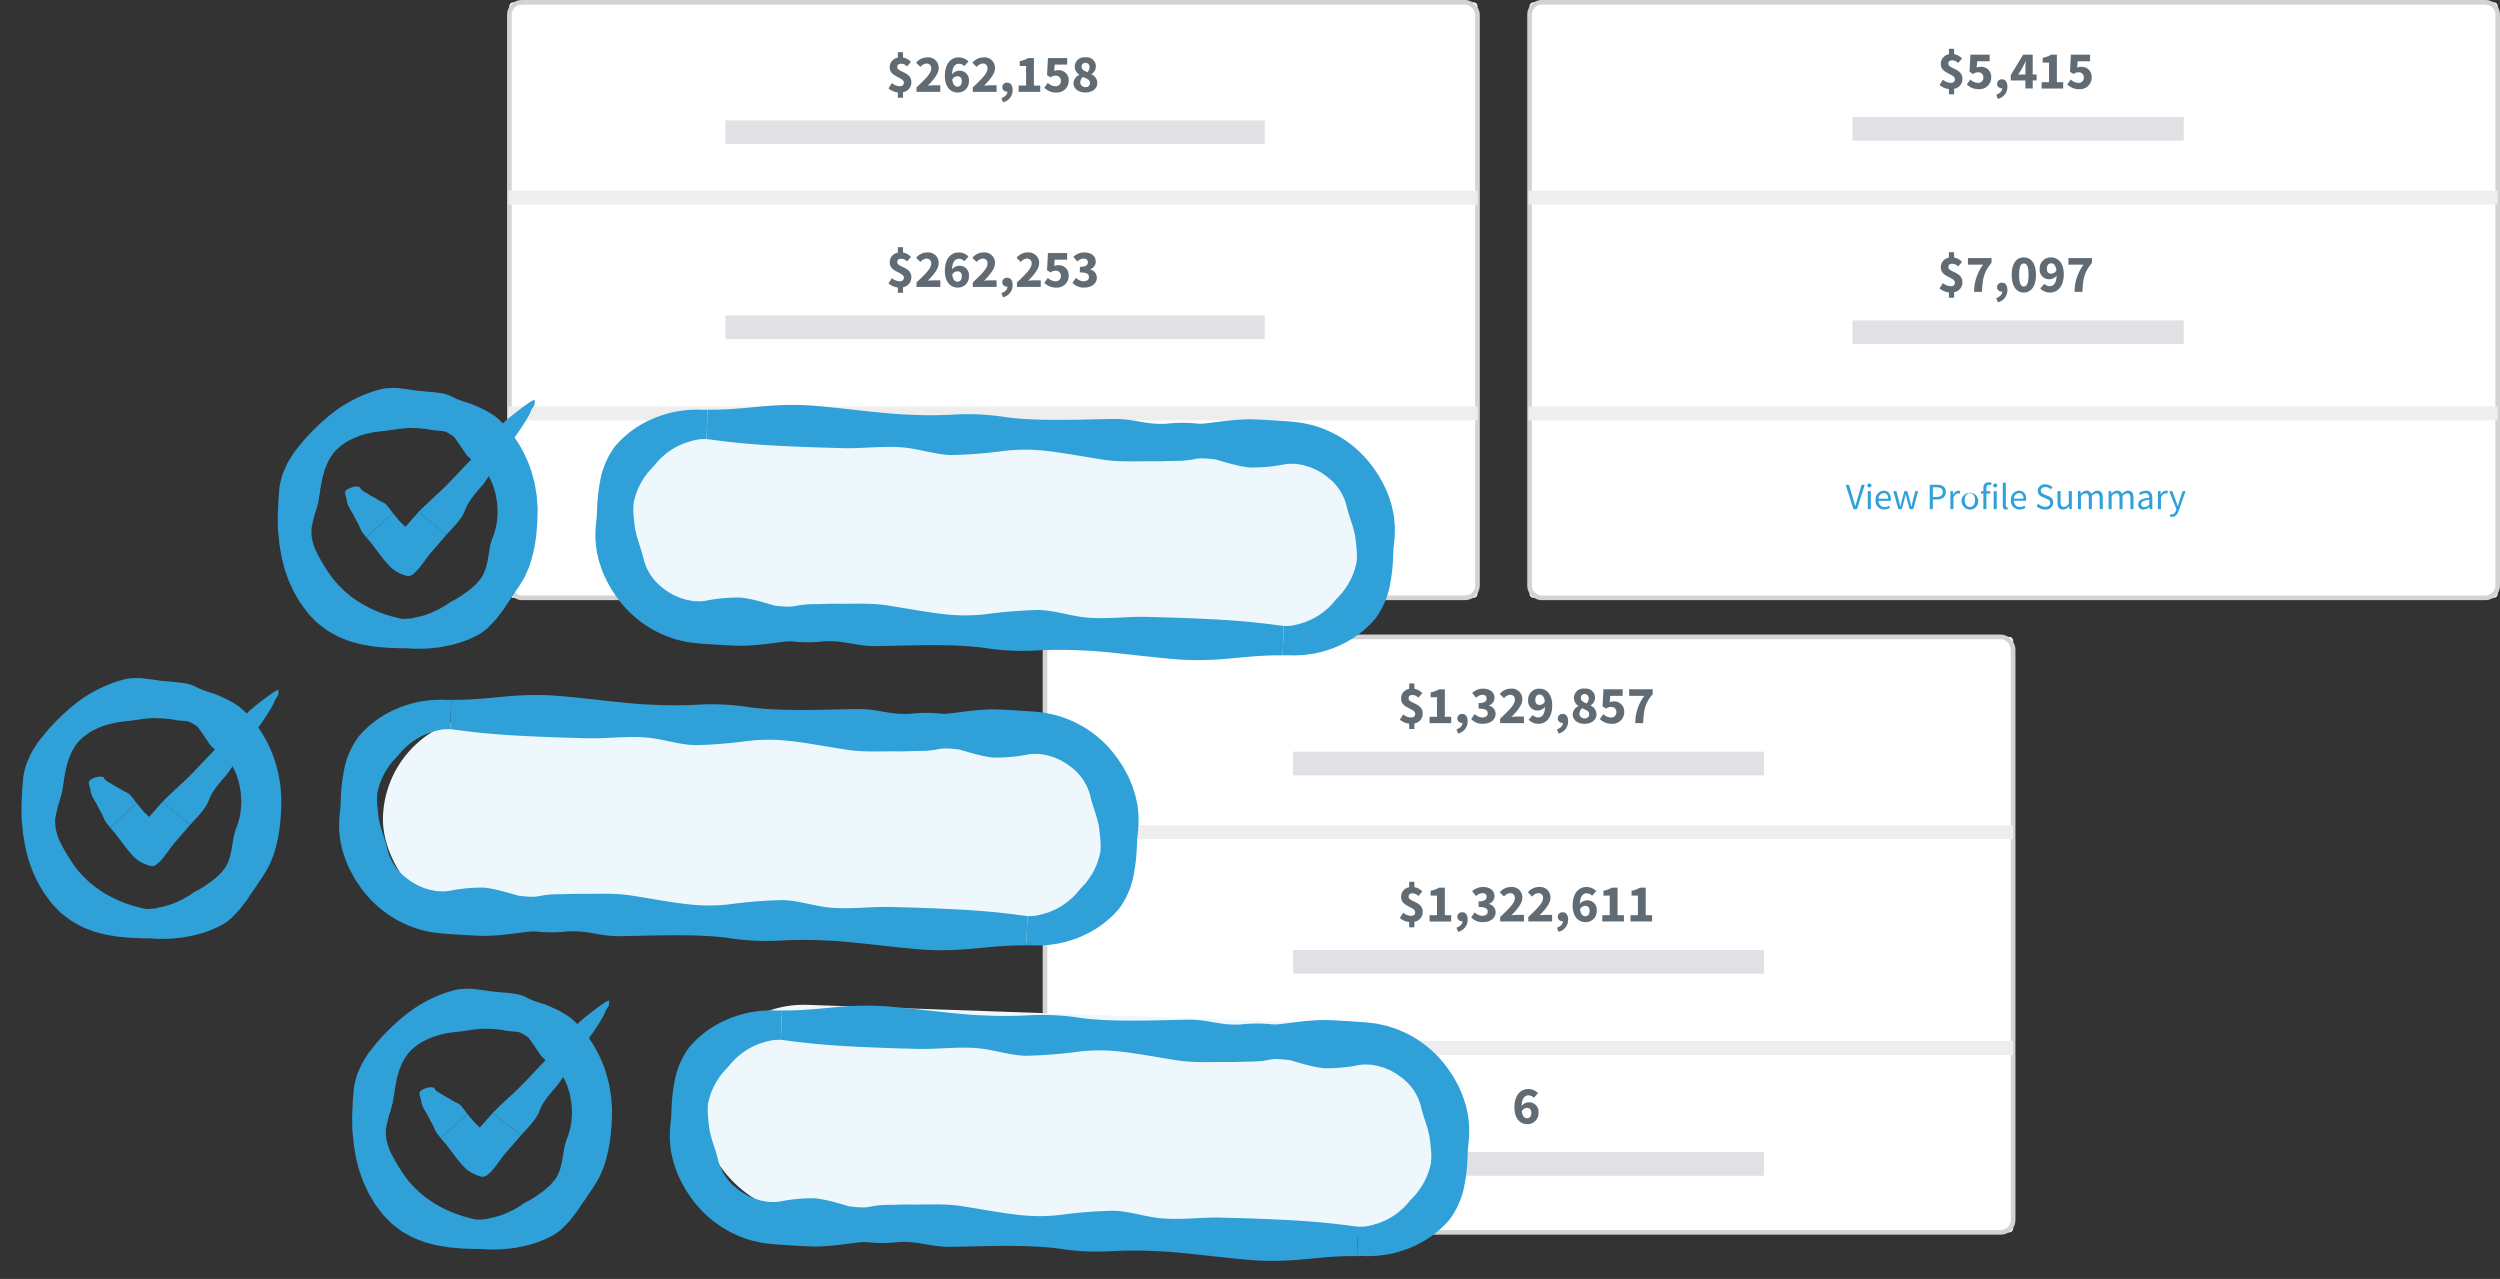 <svg xmlns="http://www.w3.org/2000/svg" xmlns:xlink="http://www.w3.org/1999/xlink" width="539.746" height="276.118" viewBox="0 0 539.746 276.118">
  <rect x="0" y="0" width="539.746" height="276.118" fill="#333333" stroke="none"/>
  <defs>
    <clipPath id="clip-path">
      <rect id="Rectangle_4474" data-name="Rectangle 4474" width="241.239" height="56.15" fill="none"/>
    </clipPath>
  </defs>
  <g id="Group_3374" data-name="Group 3374" transform="translate(-1067.209 -2627.121)">
    <g id="Group_2709" data-name="Group 2709" transform="translate(9701.002 8598.479)">
      <path id="Path_24250" data-name="Path 24250" d="M937.429,468.344H730.119a.853.853,0,0,1-.853-.853V340.632a.853.853,0,0,1,.853-.853h207.31a.853.853,0,0,1,.853.853V467.491a.853.853,0,0,1-.853.853" transform="translate(-9253.089 -6310.636)" fill="#fff"/>
      <rect id="Rectangle_2362" data-name="Rectangle 2362" width="209.016" height="128.565" rx="2.667" transform="translate(-8523.822 -5970.857)" fill="none" stroke="#d3d3d3" stroke-miterlimit="10" stroke-width="1"/>
      <line id="Line_647" data-name="Line 647" x2="209.234" transform="translate(-8524.042 -5928.689)" fill="none" stroke="#eee" stroke-miterlimit="10" stroke-width="3"/>
      <line id="Line_648" data-name="Line 648" x2="209.234" transform="translate(-8524.042 -5882.101)" fill="none" stroke="#eee" stroke-miterlimit="10" stroke-width="3"/>
      <path id="Path_24258" data-name="Path 24258" d="M987.271,382.132a3.819,3.819,0,0,1-2.024-.875l.738-1.145a2.688,2.688,0,0,0,1.641.677c.653,0,.939-.27.939-.795,0-1.184-3.038-1.163-3.038-3.24a2.044,2.044,0,0,1,1.744-2.125v-1.188h1.123v1.164a2.874,2.874,0,0,1,1.707.94l-.846.97a1.778,1.778,0,0,0-1.254-.581c-.554,0-.854.223-.854.74,0,1.1,3.038,1,3.038,3.2a2.117,2.117,0,0,1-1.792,2.2v1.2h-1.123Zm4.032-1.085c1.86-1.758,3.171-3.007,3.171-4.053a.974.974,0,0,0-1.036-1.1,1.888,1.888,0,0,0-1.3.743l-.917-.913a3.082,3.082,0,0,1,2.447-1.158,2.247,2.247,0,0,1,2.424,2.329c0,1.231-1.15,2.542-2.346,3.78.377-.042.886-.084,1.224-.084h1.471v1.422H991.3Zm6.121-2.515c0-2.732,1.418-3.962,2.955-3.962a2.932,2.932,0,0,1,2.137.88l-.894,1.012a1.636,1.636,0,0,0-1.133-.527c-.8,0-1.447.58-1.514,2.29a2.053,2.053,0,0,1,1.468-.78,2.028,2.028,0,0,1,2.177,2.26,2.349,2.349,0,0,1-2.431,2.45C998.773,382.155,997.424,381.1,997.424,378.532Zm2.731,2.353c.5,0,.921-.353.921-1.179,0-.773-.408-1.065-.96-1.065a1.309,1.309,0,0,0-1.1.726C999.168,380.517,999.646,380.885,1000.155,380.885Zm3.3.162c1.86-1.758,3.171-3.007,3.171-4.053a.974.974,0,0,0-1.035-1.1,1.888,1.888,0,0,0-1.3.743l-.917-.913a3.082,3.082,0,0,1,2.447-1.158,2.247,2.247,0,0,1,2.424,2.329c0,1.231-1.149,2.542-2.346,3.78.376-.042.886-.084,1.224-.084h1.471v1.422h-5.14Zm6.185,2.306c.843-.292,1.293-.823,1.294-1.407l-.091.007a.959.959,0,0,1-1.021-.964.985.985,0,0,1,1.059-.964c.755,0,1.17.6,1.17,1.605a2.65,2.65,0,0,1-2.064,2.626Zm3.72-2.7h1.6v-4.229h-1.369v-1.05a4.965,4.965,0,0,0,1.813-.665h1.247v5.944h1.369v1.365h-4.658Zm5.539.476.761-1.069a2.355,2.355,0,0,0,1.579.731,1.087,1.087,0,0,0,1.228-1.146,1.055,1.055,0,0,0-1.148-1.13,1.716,1.716,0,0,0-1.082.374l-.755-.488.2-3.691h4.145v1.423h-2.685l-.12,1.371a1.925,1.925,0,0,1,.812-.168,2.138,2.138,0,0,1,2.328,2.268,2.522,2.522,0,0,1-2.681,2.553A3.491,3.491,0,0,1,1018.9,381.127Zm6.3-.979a2.018,2.018,0,0,1,1.25-1.8v-.046a2.025,2.025,0,0,1,1.356-3.737,1.947,1.947,0,0,1,1.267,3.6v.046a2.1,2.1,0,0,1,1.261,1.912c0,1.154-1.036,2.024-2.585,2.024C1026.288,382.155,1025.2,381.337,1025.2,380.149Zm3.561-.075c0-.647-.624-.891-1.542-1.275a1.6,1.6,0,0,0-.56,1.16,1.035,1.035,0,0,0,1.128,1.021A.87.87,0,0,0,1028.759,380.074Zm-.107-3.385a.852.852,0,0,0-.886-.944.774.774,0,0,0-.814.843c0,.593.509.878,1.252,1.175A1.647,1.647,0,0,0,1028.651,376.689Z" transform="translate(-9427.222 -6333.536)" fill="#616b74"/>
      <rect id="Rectangle_2370" data-name="Rectangle 2370" width="116.434" height="5.116" transform="translate(-8477.162 -5945.366)" fill="#e1e0e5"/>
      <path id="Path_24261" data-name="Path 24261" d="M987.271,513.835a3.816,3.816,0,0,1-2.024-.875l.738-1.144a2.69,2.69,0,0,0,1.641.677c.653,0,.939-.271.939-.795,0-1.184-3.038-1.163-3.038-3.24a2.044,2.044,0,0,1,1.744-2.126v-1.188h1.123v1.164a2.872,2.872,0,0,1,1.707.94l-.846.97a1.779,1.779,0,0,0-1.254-.581c-.554,0-.854.223-.854.741,0,1.1,3.038,1,3.038,3.2a2.118,2.118,0,0,1-1.792,2.2v1.2h-1.123Zm4.032-1.085c1.86-1.759,3.171-3.007,3.171-4.053a.974.974,0,0,0-1.036-1.1,1.888,1.888,0,0,0-1.3.743l-.917-.913a3.082,3.082,0,0,1,2.447-1.158,2.247,2.247,0,0,1,2.424,2.329c0,1.231-1.15,2.542-2.346,3.78.377-.042.886-.084,1.224-.084h1.471v1.422H991.3Zm6.121-2.515c0-2.733,1.418-3.962,2.955-3.962a2.931,2.931,0,0,1,2.137.88l-.894,1.012a1.637,1.637,0,0,0-1.133-.527c-.8,0-1.447.58-1.514,2.29a2.054,2.054,0,0,1,1.468-.78,2.028,2.028,0,0,1,2.177,2.26,2.349,2.349,0,0,1-2.431,2.45C998.773,513.858,997.424,512.8,997.424,510.235Zm2.731,2.353c.5,0,.921-.353.921-1.179,0-.773-.408-1.065-.96-1.065a1.309,1.309,0,0,0-1.1.725C999.168,512.22,999.646,512.588,1000.155,512.588Zm3.3.163c1.86-1.759,3.171-3.007,3.171-4.053a.974.974,0,0,0-1.035-1.1,1.888,1.888,0,0,0-1.3.743l-.917-.913a3.082,3.082,0,0,1,2.447-1.158,2.247,2.247,0,0,1,2.424,2.329c0,1.231-1.149,2.542-2.346,3.78.376-.042.886-.084,1.224-.084h1.471v1.422h-5.14Zm6.185,2.306c.843-.292,1.293-.823,1.294-1.407l-.091.007a.959.959,0,0,1-1.021-.964.985.985,0,0,1,1.059-.964c.755,0,1.17.6,1.17,1.6a2.651,2.651,0,0,1-2.064,2.626Zm3.346-2.306c1.86-1.759,3.171-3.007,3.171-4.053a.974.974,0,0,0-1.036-1.1,1.889,1.889,0,0,0-1.3.743l-.917-.913a3.082,3.082,0,0,1,2.447-1.158,2.247,2.247,0,0,1,2.424,2.329c0,1.231-1.15,2.542-2.346,3.78.377-.042.886-.084,1.224-.084h1.471v1.422h-5.14Zm5.912.08.761-1.069a2.355,2.355,0,0,0,1.579.731,1.087,1.087,0,0,0,1.228-1.147,1.055,1.055,0,0,0-1.148-1.13,1.717,1.717,0,0,0-1.082.373l-.755-.488.2-3.691h4.145v1.422h-2.685l-.12,1.371a1.919,1.919,0,0,1,.812-.168,2.138,2.138,0,0,1,2.328,2.268,2.522,2.522,0,0,1-2.681,2.554A3.49,3.49,0,0,1,1018.9,512.831Zm6.067-.008.78-1.069a2.356,2.356,0,0,0,1.6.739c.713,0,1.188-.311,1.188-.873,0-.642-.375-1.037-1.964-1.037v-1.2c1.313,0,1.726-.4,1.726-.979,0-.514-.327-.805-.9-.805a1.992,1.992,0,0,0-1.366.639l-.856-1.031a3.441,3.441,0,0,1,2.3-.936c1.518,0,2.521.72,2.521,2.005a1.719,1.719,0,0,1-1.219,1.623v.046a1.812,1.812,0,0,1,1.457,1.782c0,1.361-1.247,2.129-2.718,2.129A3.221,3.221,0,0,1,1024.969,512.822Z" transform="translate(-9427.222 -6423.128)" fill="#616b74"/>
      <rect id="Rectangle_2376" data-name="Rectangle 2376" width="116.434" height="5.116" transform="translate(-8477.162 -5903.254)" fill="#e1e0e5"/>
      <path id="Path_24262" data-name="Path 24262" d="M1047.053,652.371l.78-1.069a2.354,2.354,0,0,0,1.6.739c.713,0,1.188-.311,1.188-.873,0-.641-.375-1.037-1.964-1.037v-1.2c1.313,0,1.726-.4,1.726-.978,0-.514-.328-.805-.9-.805a1.993,1.993,0,0,0-1.366.639l-.856-1.031a3.44,3.44,0,0,1,2.3-.936c1.518,0,2.521.72,2.521,2.005a1.719,1.719,0,0,1-1.219,1.623v.046a1.812,1.812,0,0,1,1.457,1.782c0,1.361-1.247,2.129-2.718,2.129A3.222,3.222,0,0,1,1047.053,652.371Z" transform="translate(-9469.266 -6518.824)" fill="#616b74"/>
      <rect id="Rectangle_2378" data-name="Rectangle 2378" width="75.507" height="5.116" transform="translate(-8456.698 -5859.402)" fill="#e1e0e5"/>
    </g>
    <g id="Group_2708" data-name="Group 2708" transform="translate(10037.002 8735.479)">
      <path id="Path_24251" data-name="Path 24251" d="M248.262,468.344H40.952a.853.853,0,0,1-.853-.853V340.632a.853.853,0,0,1,.853-.853h207.31a.853.853,0,0,1,.853.853V467.491a.853.853,0,0,1-.853.853" transform="translate(-8784.277 -6310.636)" fill="#fff"/>
      <rect id="Rectangle_2366" data-name="Rectangle 2366" width="209.016" height="128.565" rx="2.667" transform="translate(-8744.179 -5970.857)" fill="none" stroke="#d3d3d3" stroke-miterlimit="10" stroke-width="1"/>
      <line id="Line_654" data-name="Line 654" x2="209.234" transform="translate(-8744.397 -5928.689)" fill="none" stroke="#eee" stroke-miterlimit="10" stroke-width="3"/>
      <line id="Line_655" data-name="Line 655" x2="209.234" transform="translate(-8744.397 -5882.101)" fill="none" stroke="#eee" stroke-miterlimit="10" stroke-width="3"/>
      <path id="Path_24257" data-name="Path 24257" d="M281.7,379.91a3.821,3.821,0,0,1-2.024-.875l.738-1.145a2.69,2.69,0,0,0,1.641.677c.652,0,.939-.271.939-.795,0-1.184-3.038-1.163-3.038-3.24a2.044,2.044,0,0,1,1.744-2.126V371.22h1.123v1.164a2.873,2.873,0,0,1,1.707.94l-.847.97a1.778,1.778,0,0,0-1.254-.581c-.553,0-.854.223-.854.741,0,1.1,3.038,1,3.038,3.2a2.117,2.117,0,0,1-1.791,2.2v1.2H281.7Zm4.405-1.481h1.6V374.2h-1.369v-1.05a4.967,4.967,0,0,0,1.813-.665H289.4v5.944h1.369v1.365h-4.658Zm5.811,2.7c.843-.292,1.293-.823,1.293-1.407l-.091.007a.959.959,0,0,1-1.021-.964.985.985,0,0,1,1.059-.964c.754,0,1.17.6,1.17,1.605a2.651,2.651,0,0,1-2.064,2.626Zm3.17-2.234.78-1.069a2.355,2.355,0,0,0,1.6.739c.713,0,1.188-.311,1.188-.873,0-.642-.375-1.037-1.964-1.037v-1.2c1.313,0,1.726-.4,1.726-.979,0-.514-.328-.805-.9-.805a1.993,1.993,0,0,0-1.366.639l-.856-1.031a3.441,3.441,0,0,1,2.3-.936c1.518,0,2.522.72,2.522,2.005a1.719,1.719,0,0,1-1.219,1.623v.046a1.812,1.812,0,0,1,1.457,1.782c0,1.361-1.247,2.129-2.718,2.129A3.221,3.221,0,0,1,295.088,378.9Zm6.254-.072c1.86-1.759,3.171-3.007,3.171-4.053a.974.974,0,0,0-1.035-1.1,1.89,1.89,0,0,0-1.3.743l-.917-.913a3.082,3.082,0,0,1,2.447-1.158,2.247,2.247,0,0,1,2.424,2.329c0,1.231-1.149,2.542-2.346,3.78.376-.042.886-.084,1.224-.084h1.471v1.422h-5.141Zm6.148.228.894-1.012a1.638,1.638,0,0,0,1.133.527c.813,0,1.448-.58,1.514-2.29a2.053,2.053,0,0,1-1.469.78,2.028,2.028,0,0,1-2.177-2.26,2.35,2.35,0,0,1,2.431-2.45c1.416,0,2.765,1.057,2.765,3.624,0,2.732-1.418,3.962-2.955,3.962A2.929,2.929,0,0,1,307.489,379.053Zm2.36-5.434c-.5,0-.92.353-.92,1.179,0,.773.407,1.065.96,1.065a1.309,1.309,0,0,0,1.1-.726C310.837,373.986,310.36,373.618,309.85,373.618Zm3.754,7.513c.844-.292,1.293-.823,1.293-1.407l-.091.007a.959.959,0,0,1-1.021-.964.985.985,0,0,1,1.059-.964c.754,0,1.17.6,1.17,1.605a2.651,2.651,0,0,1-2.064,2.626Zm3.4-3.205a2.017,2.017,0,0,1,1.25-1.8v-.046a2.025,2.025,0,0,1,1.356-3.737,1.947,1.947,0,0,1,1.267,3.6V376a2.1,2.1,0,0,1,1.261,1.912c0,1.154-1.036,2.024-2.585,2.024C318.093,379.933,317,379.115,317,377.926Zm3.561-.075c0-.647-.624-.89-1.542-1.275a1.6,1.6,0,0,0-.56,1.16,1.035,1.035,0,0,0,1.128,1.021A.87.87,0,0,0,320.564,377.852Zm-.107-3.385a.852.852,0,0,0-.887-.944.774.774,0,0,0-.813.843c0,.593.509.878,1.252,1.175A1.647,1.647,0,0,0,320.457,374.467Zm2.406,4.438.761-1.069a2.354,2.354,0,0,0,1.579.731,1.087,1.087,0,0,0,1.228-1.146,1.055,1.055,0,0,0-1.148-1.13,1.717,1.717,0,0,0-1.082.374l-.754-.488.2-3.691h4.145v1.422h-2.685l-.12,1.371a1.92,1.92,0,0,1,.812-.168,2.137,2.137,0,0,1,2.327,2.268,2.522,2.522,0,0,1-2.681,2.554A3.491,3.491,0,0,1,322.863,378.905Zm9.6-5h-3.276v-1.422h5.087v1.042c-1.7,2.039-1.929,3.418-2.063,6.267h-1.7A9.769,9.769,0,0,1,332.462,373.908Z" transform="translate(-8947.252 -6332.024)" fill="#616b74"/>
      <rect id="Rectangle_2368" data-name="Rectangle 2368" width="101.654" height="5.116" transform="translate(-8690.607 -5946.076)" fill="#e1e0e5"/>
      <path id="Path_24263" data-name="Path 24263" d="M281.7,513.835a3.816,3.816,0,0,1-2.024-.875l.738-1.144a2.692,2.692,0,0,0,1.641.677c.652,0,.939-.271.939-.795,0-1.184-3.038-1.163-3.038-3.24a2.044,2.044,0,0,1,1.744-2.126v-1.188h1.123v1.164a2.872,2.872,0,0,1,1.707.94l-.847.97a1.778,1.778,0,0,0-1.254-.581c-.553,0-.854.223-.854.741,0,1.1,3.038,1,3.038,3.2a2.117,2.117,0,0,1-1.791,2.2v1.2H281.7Zm4.405-1.48h1.6v-4.229h-1.369v-1.05a4.967,4.967,0,0,0,1.813-.665H289.4v5.944h1.369v1.365h-4.658Zm5.811,2.7c.843-.292,1.293-.823,1.293-1.407l-.091.007a.959.959,0,0,1-1.021-.964.985.985,0,0,1,1.059-.964c.754,0,1.17.6,1.17,1.6a2.651,2.651,0,0,1-2.064,2.626Zm3.17-2.234.78-1.069a2.355,2.355,0,0,0,1.6.739c.713,0,1.188-.311,1.188-.873,0-.642-.375-1.037-1.964-1.037v-1.2c1.313,0,1.726-.4,1.726-.979,0-.514-.328-.805-.9-.805a1.992,1.992,0,0,0-1.366.639l-.856-1.031a3.441,3.441,0,0,1,2.3-.936c1.518,0,2.522.72,2.522,2.005A1.719,1.719,0,0,1,298.9,509.9v.046a1.812,1.812,0,0,1,1.457,1.782c0,1.361-1.247,2.129-2.718,2.129A3.221,3.221,0,0,1,295.088,512.822Zm6.254-.072c1.86-1.759,3.171-3.007,3.171-4.053a.974.974,0,0,0-1.035-1.1,1.89,1.89,0,0,0-1.3.743l-.917-.913a3.082,3.082,0,0,1,2.447-1.158,2.247,2.247,0,0,1,2.424,2.329c0,1.231-1.149,2.542-2.346,3.78.376-.042.886-.084,1.224-.084h1.471v1.422h-5.141Zm6.078,0c1.86-1.759,3.171-3.007,3.171-4.053a.974.974,0,0,0-1.035-1.1,1.89,1.89,0,0,0-1.3.743l-.917-.913a3.082,3.082,0,0,1,2.447-1.158,2.247,2.247,0,0,1,2.424,2.329c0,1.231-1.149,2.542-2.346,3.78.376-.042.886-.084,1.224-.084h1.471v1.422h-5.14Zm6.185,2.306c.844-.292,1.293-.823,1.293-1.407l-.091.007a.959.959,0,0,1-1.021-.964.985.985,0,0,1,1.059-.964c.754,0,1.17.6,1.17,1.6a2.651,2.651,0,0,1-2.064,2.626Zm3.39-4.822c0-2.733,1.418-3.962,2.955-3.962a2.931,2.931,0,0,1,2.137.88l-.894,1.012a1.637,1.637,0,0,0-1.133-.527c-.8,0-1.447.58-1.514,2.29a2.053,2.053,0,0,1,1.468-.78,2.028,2.028,0,0,1,2.177,2.26,2.349,2.349,0,0,1-2.431,2.45C318.342,513.858,316.993,512.8,316.993,510.235Zm2.731,2.353c.5,0,.921-.353.921-1.179,0-.773-.408-1.065-.96-1.065a1.309,1.309,0,0,0-1.1.725C318.737,512.22,319.215,512.588,319.725,512.588Zm3.677-.233H325v-4.229H323.63v-1.05a4.965,4.965,0,0,0,1.813-.665h1.248v5.944h1.369v1.365H323.4Zm6.078,0h1.6v-4.229h-1.369v-1.05a4.965,4.965,0,0,0,1.813-.665h1.248v5.944h1.369v1.365h-4.658Z" transform="translate(-8947.252 -6423.128)" fill="#616b74"/>
      <rect id="Rectangle_2380" data-name="Rectangle 2380" width="101.654" height="5.116" transform="translate(-8690.607 -5903.254)" fill="#e1e0e5"/>
      <path id="Path_24264" data-name="Path 24264" d="M357.072,649.045c0-2.732,1.418-3.962,2.954-3.962a2.932,2.932,0,0,1,2.137.88l-.894,1.012a1.636,1.636,0,0,0-1.133-.527c-.8,0-1.447.58-1.514,2.29a2.053,2.053,0,0,1,1.468-.78,2.028,2.028,0,0,1,2.177,2.26,2.349,2.349,0,0,1-2.431,2.45C358.421,652.668,357.072,651.611,357.072,649.045ZM359.8,651.4c.5,0,.92-.353.92-1.179,0-.773-.407-1.065-.96-1.065a1.309,1.309,0,0,0-1.1.726C358.816,651.03,359.293,651.4,359.8,651.4Z" transform="translate(-8999.901 -6518.322)" fill="#616b74"/>
      <rect id="Rectangle_2382" data-name="Rectangle 2382" width="101.654" height="5.116" transform="translate(-8690.607 -5859.639)" fill="#e1e0e5"/>
    </g>
    <g id="Group_2710" data-name="Group 2710" transform="translate(9701.158 8598.479)">
      <path id="Path_24246" data-name="Path 24246" d="M1625.812,468.344H1418.5a.852.852,0,0,1-.852-.853V340.632a.852.852,0,0,1,.852-.853h207.31a.853.853,0,0,1,.853.853V467.491a.853.853,0,0,1-.853.853" transform="translate(-9721.366 -6310.636)" fill="#fff"/>
      <path id="Rectangle_2357" data-name="Rectangle 2357" d="M2.667,0H206.349a2.666,2.666,0,0,1,2.666,2.666V125.9a2.667,2.667,0,0,1-2.667,2.667H2.667A2.667,2.667,0,0,1,0,125.9V2.667A2.667,2.667,0,0,1,2.667,0Z" transform="translate(-8303.718 -5970.857)" fill="none" stroke="#d3d3d3" stroke-miterlimit="10" stroke-width="1"/>
      <line id="Line_645" data-name="Line 645" x2="209.234" transform="translate(-8303.937 -5928.689)" fill="none" stroke="#eee" stroke-miterlimit="10" stroke-width="3"/>
      <line id="Line_646" data-name="Line 646" x2="209.234" transform="translate(-8303.937 -5882.101)" fill="none" stroke="#eee" stroke-miterlimit="10" stroke-width="3"/>
      <path id="Path_24259" data-name="Path 24259" d="M1696.5,379.853a3.819,3.819,0,0,1-2.024-.875l.738-1.144a2.691,2.691,0,0,0,1.641.677c.653,0,.939-.271.939-.795,0-1.184-3.038-1.163-3.038-3.24a2.044,2.044,0,0,1,1.744-2.126v-1.188h1.123v1.164a2.872,2.872,0,0,1,1.708.94l-.847.97a1.779,1.779,0,0,0-1.254-.581c-.554,0-.854.224-.854.741,0,1.1,3.038,1,3.038,3.2a2.117,2.117,0,0,1-1.792,2.2V381H1696.5Zm3.866-1,.761-1.069a2.356,2.356,0,0,0,1.579.731,1.087,1.087,0,0,0,1.228-1.147,1.055,1.055,0,0,0-1.148-1.13,1.718,1.718,0,0,0-1.082.373l-.754-.488.2-3.691h4.145v1.422h-2.685l-.121,1.371a1.921,1.921,0,0,1,.812-.168,2.138,2.138,0,0,1,2.328,2.268,2.522,2.522,0,0,1-2.681,2.554A3.491,3.491,0,0,1,1700.369,378.848Zm6.35,2.226c.844-.292,1.292-.823,1.293-1.407l-.091.007a.959.959,0,0,1-1.021-.964.985.985,0,0,1,1.059-.964c.755,0,1.17.6,1.17,1.605a2.65,2.65,0,0,1-2.064,2.626Zm6.3-3.08h-3.16v-1.171l2.668-4.395h2.07V376.7h.844v1.289h-.844v1.744h-1.578Zm0-2.483c0-.464.042-1.173.065-1.637h-.046c-.184.413-.391.818-.6,1.235l-.959,1.6h1.539Zm3.5,2.861h1.6v-4.229h-1.369v-1.05a4.967,4.967,0,0,0,1.813-.665h1.247v5.944h1.369v1.365h-4.658Zm5.539.476.761-1.069a2.356,2.356,0,0,0,1.578.731,1.087,1.087,0,0,0,1.228-1.147,1.055,1.055,0,0,0-1.148-1.13,1.718,1.718,0,0,0-1.082.373l-.754-.488.2-3.691h4.145v1.422H1724.3l-.12,1.371a1.92,1.92,0,0,1,.812-.168,2.138,2.138,0,0,1,2.328,2.268,2.522,2.522,0,0,1-2.681,2.554A3.492,3.492,0,0,1,1722.055,378.848Z" transform="translate(-9909.682 -6331.985)" fill="#616b74"/>
      <rect id="Rectangle_2372" data-name="Rectangle 2372" width="71.528" height="5.116" transform="translate(-8234.016 -5946.095)" fill="#e1e0e5"/>
      <path id="Path_24260" data-name="Path 24260" d="M1696.5,517.186a3.818,3.818,0,0,1-2.024-.875l.738-1.145a2.689,2.689,0,0,0,1.641.677c.653,0,.939-.27.939-.794,0-1.184-3.038-1.163-3.038-3.24a2.044,2.044,0,0,1,1.744-2.125V508.5h1.123v1.164a2.874,2.874,0,0,1,1.708.94l-.847.97a1.78,1.78,0,0,0-1.254-.581c-.554,0-.854.223-.854.74,0,1.1,3.038,1,3.038,3.2a2.117,2.117,0,0,1-1.792,2.2v1.2H1696.5Zm7.388-6h-3.276v-1.422h5.087V510.8c-1.7,2.039-1.929,3.419-2.063,6.268h-1.7A9.766,9.766,0,0,1,1703.891,511.184Zm2.828,7.223c.844-.292,1.292-.823,1.293-1.407l-.091.007a.959.959,0,0,1-1.021-.964.985.985,0,0,1,1.059-.964c.755,0,1.17.6,1.17,1.605a2.651,2.651,0,0,1-2.064,2.626Zm3.344-5.023c0-2.487,1.044-3.76,2.615-3.76s2.615,1.282,2.615,3.76-1.044,3.825-2.615,3.825S1710.063,515.872,1710.063,513.384Zm3.628,0c0-1.994-.444-2.452-1.014-2.452s-1.014.457-1.014,2.452.444,2.517,1.014,2.517S1713.691,515.378,1713.691,513.384Zm2.522,2.945.894-1.012a1.637,1.637,0,0,0,1.133.527c.813,0,1.448-.58,1.515-2.29a2.053,2.053,0,0,1-1.469.78,2.028,2.028,0,0,1-2.177-2.26,2.349,2.349,0,0,1,2.431-2.45c1.417,0,2.765,1.057,2.765,3.623,0,2.732-1.418,3.962-2.954,3.962A2.928,2.928,0,0,1,1716.213,516.329Zm2.36-5.435c-.5,0-.92.353-.92,1.179,0,.773.407,1.065.96,1.065a1.309,1.309,0,0,0,1.1-.726C1719.561,511.262,1719.083,510.894,1718.574,510.894Zm7,.29H1722.3v-1.422h5.087V510.8c-1.7,2.039-1.929,3.419-2.063,6.268h-1.7A9.766,9.766,0,0,1,1725.577,511.184Z" transform="translate(-9909.682 -6425.407)" fill="#616b74"/>
      <rect id="Rectangle_2374" data-name="Rectangle 2374" width="71.528" height="5.116" transform="translate(-8234.016 -5902.184)" fill="#e1e0e5"/>
      <path id="Path_24265" data-name="Path 24265" d="M1631.113,664.421h.707l.847,2.835c.184.617.311,1.117.5,1.732h.032c.194-.615.324-1.115.5-1.732l.841-2.835h.679l-1.666,5.245h-.773Zm4.651.137a.455.455,0,0,1,.908,0,.455.455,0,0,1-.908,0Zm.12,1.223h.657v3.885h-.657Zm1.678,1.947a1.873,1.873,0,0,1,1.746-2.043c.991,0,1.55.711,1.55,1.823a2.07,2.07,0,0,1-.031.373h-2.616a1.292,1.292,0,0,0,1.291,1.356,1.7,1.7,0,0,0,.967-.311l.235.431a2.282,2.282,0,0,1-1.283.4A1.857,1.857,0,0,1,1637.562,667.729Zm2.716-.318c0-.778-.35-1.2-.958-1.2a1.192,1.192,0,0,0-1.114,1.2Zm1.114-1.629h.672l.577,2.244c.084.369.156.718.23,1.083h.032c.084-.365.168-.72.264-1.083l.6-2.244h.642l.606,2.244c.1.369.18.718.27,1.083h.032c.084-.365.156-.714.24-1.083l.567-2.244h.626l-1.042,3.885h-.8l-.56-2.088c-.094-.367-.168-.725-.262-1.119h-.032c-.084.394-.162.762-.267,1.129l-.544,2.077h-.768Zm7.863-1.36h1.5c1.175,0,1.968.4,1.968,1.544,0,1.1-.789,1.62-1.936,1.62h-.862v2.081h-.668Zm2.8,1.544c0-.756-.465-1-1.387-1h-.746v2.082h.778C1651.618,667.044,1652.056,666.712,1652.056,665.966Zm1.662-.184h.543l.055.707h.022a1.338,1.338,0,0,1,1.1-.8.9.9,0,0,1,.415.08l-.123.576a1.093,1.093,0,0,0-.377-.064c-.328,0-.72.237-.982.894v2.494h-.657Zm2.405,1.947a1.813,1.813,0,1,1,1.8,2.033A1.858,1.858,0,0,1,1656.123,667.729Zm2.921,0c0-.89-.453-1.5-1.121-1.5s-1.121.606-1.121,1.5.453,1.486,1.121,1.486S1659.044,668.619,1659.044,667.729Zm1.265-1.91.527-.036v-.616c0-.789.359-1.291,1.138-1.291a1.723,1.723,0,0,1,.645.134l-.139.5a1.071,1.071,0,0,0-.44-.1c-.367,0-.547.256-.547.758v.611h.823v.536h-.823v3.349h-.657v-3.349h-.527Zm2.633-1.261a.455.455,0,0,1,.908,0,.455.455,0,0,1-.908,0Zm.121,1.223h.657v3.885h-.657Zm1.966,3.1v-4.913h.657v4.961c0,.2.087.281.183.281a.568.568,0,0,0,.144-.016l.089.5a1.058,1.058,0,0,1-.379.061C1665.231,669.762,1665.029,669.448,1665.029,668.886Zm1.75-1.157a1.873,1.873,0,0,1,1.746-2.043c.991,0,1.55.711,1.55,1.823a2.093,2.093,0,0,1-.031.373h-2.616a1.292,1.292,0,0,0,1.291,1.356,1.7,1.7,0,0,0,.967-.311l.236.431a2.285,2.285,0,0,1-1.283.4A1.857,1.857,0,0,1,1666.779,667.729Zm2.715-.318c0-.778-.35-1.2-.958-1.2a1.192,1.192,0,0,0-1.114,1.2Zm2.818,1.573.4-.458a2.05,2.05,0,0,0,1.447.65c.688,0,1.1-.343,1.1-.853,0-.536-.38-.707-.875-.923l-.754-.332a1.477,1.477,0,0,1-1.062-1.351,1.492,1.492,0,0,1,1.651-1.392,2.165,2.165,0,0,1,1.544.65l-.354.428a1.679,1.679,0,0,0-1.19-.492c-.588,0-.978.3-.978.766,0,.506.457.695.868.868l.747.324a1.458,1.458,0,0,1,1.08,1.4,1.587,1.587,0,0,1-1.787,1.491A2.514,2.514,0,0,1,1672.312,668.984Zm4.535-.741v-2.461h.657v2.376c0,.724.219,1.033.733,1.033.4,0,.672-.2,1.04-.654v-2.755h.657v3.885h-.543l-.056-.608h-.022a1.65,1.65,0,0,1-1.281.7C1677.215,669.762,1676.847,669.234,1676.847,668.243Zm4.4-2.461h.543l.056.563h.022a1.728,1.728,0,0,1,1.209-.659,1.025,1.025,0,0,1,1.072.74,1.836,1.836,0,0,1,1.281-.74c.8,0,1.182.528,1.182,1.519v2.461h-.657V667.29c0-.724-.229-1.033-.723-1.033a1.422,1.422,0,0,0-.974.6v2.813h-.657V667.29c0-.724-.229-1.033-.723-1.033a1.441,1.441,0,0,0-.973.6v2.813h-.657Zm6.627,0h.543l.056.563h.022a1.728,1.728,0,0,1,1.209-.659,1.025,1.025,0,0,1,1.072.74,1.836,1.836,0,0,1,1.281-.74c.8,0,1.182.528,1.182,1.519v2.461h-.657V667.29c0-.724-.229-1.033-.723-1.033a1.421,1.421,0,0,0-.974.6v2.813h-.657V667.29c0-.724-.229-1.033-.723-1.033a1.441,1.441,0,0,0-.973.6v2.813h-.657Zm6.386,2.876c0-.846.73-1.269,2.386-1.449,0-.5-.168-.981-.8-.981a2.141,2.141,0,0,0-1.159.417l-.257-.451a2.85,2.85,0,0,1,1.526-.507c.948,0,1.349.63,1.349,1.6v2.383h-.543l-.055-.464h-.022a2.064,2.064,0,0,1-1.285.56A1.056,1.056,0,0,1,1694.261,668.658Zm2.386.061V667.64c-1.3.156-1.742.475-1.742.972,0,.442.3.621.681.621A1.6,1.6,0,0,0,1696.646,668.719Zm1.883-2.937h.543l.055.707h.022a1.337,1.337,0,0,1,1.1-.8.9.9,0,0,1,.415.08l-.123.576a1.091,1.091,0,0,0-.377-.064c-.328,0-.72.237-.983.894v2.494h-.657Zm2.584,5.479.128-.524a1.014,1.014,0,0,0,.3.058c.438,0,.715-.352.876-.834l.088-.287-1.559-3.892h.678l.793,2.151c.122.337.252.735.379,1.094h.032c.11-.353.22-.751.327-1.094l.692-2.151h.644l-1.464,4.2c-.274.771-.675,1.354-1.454,1.354A1.257,1.257,0,0,1,1701.114,671.26Z" transform="translate(-9866.577 -6531.106)" fill="#2fa1d8"/>
    </g>
    <g id="Group_2719" data-name="Group 2719" transform="matrix(0.999, 0.035, -0.035, 0.999, 9076.329, 7806.578)">
      <rect id="Rectangle_4475" data-name="Rectangle 4475" width="161.053" height="44.945" rx="22.472" transform="translate(-8050.902 -4812.318)" fill="#eef8fc"/>
      <rect id="Rectangle_4476" data-name="Rectangle 4476" width="161.053" height="44.945" rx="22.472" transform="translate(-8099.89 -4746.829)" fill="#eef8fc"/>
      <rect id="Rectangle_4477" data-name="Rectangle 4477" width="161.053" height="44.945" rx="22.472" transform="translate(-8029.366 -4686.958)" fill="#eef8fc"/>
      <g id="Group_2716" data-name="Group 2716" transform="translate(-8124.874 -4817)">
        <g id="Group_2715" data-name="Group 2715" clip-path="url(#clip-path)">
          <path id="Path_32394" data-name="Path 32394" d="M180.5,5.445c-.452,0-.92-.016-1.4,0l-1.458.117c-.248.023-.5.036-.75.067l-.751.128c-.5.092-1.019.166-1.527.279a25.165,25.165,0,0,0-3.009.916l-.736.278-.366.14-.35.167-1.381.675a21.942,21.942,0,0,0-7.008,5.8A17.972,17.972,0,0,0,159,20.573a38.845,38.845,0,0,0-.607,6.957c-.025.93-.017,1.43-.013,1.729-.017.214-.035.45-.056.732a25.917,25.917,0,0,0-.105,2.878l.018.818a5.849,5.849,0,0,0,.057.817q.1.814.222,1.628a11.734,11.734,0,0,0,.291,1.322c.112.438.221.877.344,1.312l.464,1.274a11.481,11.481,0,0,0,.513,1.254,22.631,22.631,0,0,0,1.252,2.4l.7,1.16.791,1.1a24.175,24.175,0,0,0,5.151,5.239,23.81,23.81,0,0,0,8.208,3.949,9.583,9.583,0,0,0,1.158.264l1.168.217a9.15,9.15,0,0,0,1.17.147l1.167.095.58.042.46.017.907.032,1.764.056c2.3.067,4.373.1,5.995.073a56.074,56.074,0,0,0,6.454-.773c1.184-.159,2.362-.414,3.547-.53a10.869,10.869,0,0,1,1.679.024,30.8,30.8,0,0,0,6.175-.326c4.781-.352,6.728.882,11.525.637,6.884-.352,16.078-1.106,22.889-.434a53.314,53.314,0,0,0,11.286.191,92.718,92.718,0,0,1,10.213-.36c5.1-.051,17.386,1.258,22.48,1.255,8.285,0,12.725-1.524,20.631-1.715V47.692c-.327-.013-.653-.033-.974-.067-4.671-.494-9.366-.733-14.053-.819-4.853-.089-9.706-.079-14.56-.027-4.326.046-8.61.825-12.95.6-3.529-.182-7-1.33-10.539-1.268a102.226,102.226,0,0,0-11.4,1.319,38.45,38.45,0,0,1-8.8.3c-3.807-.259-8.986-1.082-12.8-1.5-3.554-.39-7.157-.009-10.738.069-1.477.032-2.953.173-4.431.237-5.271.227-3.5,1.09-8.765.625-.218-.019-5.276-1.49-7.7-1.478a36.234,36.234,0,0,0-7.329.964c-.147.031-.322.059-.52.084s-.448.053-.617.054c-.383.014-.832.017-1.327.014-.488-.053-1.017-.133-1.569-.21l-.819-.22a6.014,6.014,0,0,1-.826-.247l-.8-.316c-.132-.054-.268-.1-.4-.159l-.372-.2-.72-.376a6.272,6.272,0,0,1-.645-.409,16.865,16.865,0,0,1-1.789-1.356,11.261,11.261,0,0,1-3.268-5.378c-.484-1.786-1.218-3.35-1.741-5.177l-.185-.688c-.03-.122-.068-.217-.094-.364l-.074-.455c-.1-.607-.191-1.214-.272-1.822s-.15-1.232-.189-1.82c-.014-.49-.012-.987.016-1.483a14.892,14.892,0,0,1,2.684-6.485,3.274,3.274,0,0,1,.285-.4l.475-.55c.17-.19.311-.4.469-.553a2.974,2.974,0,0,0,.324-.374,17.542,17.542,0,0,1,1.377-1.635c.224-.232.465-.428.688-.641a6.47,6.47,0,0,1,.7-.606l.765-.578a9.847,9.847,0,0,1,.881-.558l.489-.3c.169-.1.36-.174.55-.268l.6-.283.319-.152.346-.118h0l.718-.241a5.356,5.356,0,0,1,.666-.215,13.54,13.54,0,0,1,1.449-.341c.491-.048.98-.08,1.462-.086V5.386l-.988.059" transform="translate(-89.512 -3.047)" fill="#2fa1d8"/>
          <path id="Path_32395" data-name="Path 32395" d="M338.788,51.33c.452,0,.92.016,1.4,0l1.458-.117c.248-.023.5-.036.75-.067l.751-.128c.5-.092,1.019-.166,1.527-.279a25.165,25.165,0,0,0,3.009-.916l.736-.278.366-.14.35-.167,1.381-.675a21.931,21.931,0,0,0,7.008-5.8,17.97,17.97,0,0,0,2.758-6.561,38.849,38.849,0,0,0,.607-6.958c.025-.93.017-1.43.013-1.728.016-.214.034-.45.056-.732a26.048,26.048,0,0,0,.1-2.878l-.018-.818a5.851,5.851,0,0,0-.057-.817q-.1-.814-.222-1.628a11.733,11.733,0,0,0-.291-1.322c-.112-.438-.221-.877-.344-1.312l-.464-1.274a11.475,11.475,0,0,0-.513-1.254,22.544,22.544,0,0,0-1.252-2.4l-.7-1.16-.791-1.1a24.175,24.175,0,0,0-5.151-5.239,23.81,23.81,0,0,0-8.208-3.949,9.583,9.583,0,0,0-1.158-.264l-1.168-.217a9.152,9.152,0,0,0-1.17-.147L338.386.913l-.58-.042-.46-.017-.907-.032L334.675.765c-2.3-.067-4.373-.1-5.995-.073a56.17,56.17,0,0,0-6.454.773c-1.184.158-2.362.414-3.547.53A10.87,10.87,0,0,1,317,1.97a30.8,30.8,0,0,0-6.175.326c-4.781.352-6.728-.882-11.525-.637-6.884.352-16.078,1.106-22.889.434A53.314,53.314,0,0,0,265.125,1.9a92.717,92.717,0,0,1-10.213.36c-5.1.051-17.386-1.258-22.48-1.255-8.285,0-12.725,1.524-20.63,1.715V9.083c.327.013.653.033.974.067,4.671.494,9.365.733,14.052.819,4.853.089,9.706.079,14.559.027,4.326-.046,8.61-.825,12.95-.6,3.53.182,7,1.33,10.539,1.268a102.226,102.226,0,0,0,11.4-1.319,38.45,38.45,0,0,1,8.8-.3c3.807.259,8.986,1.082,12.8,1.5,3.554.39,7.157.009,10.738-.069,1.477-.032,2.953-.173,4.431-.237,5.271-.227,3.5-1.09,8.765-.625.218.019,5.276,1.49,7.7,1.478a36.234,36.234,0,0,0,7.329-.964c.147-.031.322-.059.52-.084s.448-.053.617-.054c.383-.014.832-.017,1.327-.014.488.053,1.017.133,1.569.21l.819.22a6.016,6.016,0,0,1,.826.247l.8.316c.132.054.268.1.4.158l.372.2.72.376a6.227,6.227,0,0,1,.645.409,16.866,16.866,0,0,1,1.789,1.356,11.261,11.261,0,0,1,3.268,5.378c.484,1.786,1.218,3.35,1.741,5.177l.185.688c.03.122.067.217.093.364l.074.455c.1.607.191,1.214.272,1.822s.151,1.232.189,1.82c.014.49.012.987-.017,1.483a14.892,14.892,0,0,1-2.684,6.485,3.276,3.276,0,0,1-.285.4l-.475.55c-.17.19-.311.4-.469.553a2.974,2.974,0,0,0-.324.375,17.6,17.6,0,0,1-1.377,1.635c-.224.232-.465.428-.688.641a6.425,6.425,0,0,1-.7.606l-.765.578a9.844,9.844,0,0,1-.881.558l-.489.3c-.169.1-.36.174-.55.268l-.6.283-.319.152-.346.118h0l-.718.241a5.357,5.357,0,0,1-.666.215,13.54,13.54,0,0,1-1.449.341c-.491.048-.98.08-1.462.086v6.359l.988-.059" transform="translate(-119.829 -0.386)" fill="#2fa1d8"/>
          <path id="Path_32396" data-name="Path 32396" d="M28.466,56.1c.707.009,1.459.061,2.235.051l2.391-.121c.807-.083,1.619-.216,2.433-.326a9.645,9.645,0,0,0,1.2-.236l1.165-.277A23.747,23.747,0,0,0,44.436,52.5c.314-.215.642-.463.977-.738a8.117,8.117,0,0,0,1-.924c.323-.346.648-.71.971-1.082l.484-.563c.152-.2.294-.406.44-.608.57-.824,1.173-1.6,1.625-2.416.469-.8.971-1.489,1.339-2.129.446-.7.7-1.129.837-1.365a5.5,5.5,0,0,0,.383-.573c.426-.725.845-1.463,1.231-2.218.331-.779.646-1.569.943-2.365a31.342,31.342,0,0,0,1.345-8.255c.007-.1.013-.194.02-.293s.007-.172.01-.26q.01-.262.02-.539,0-.141.01-.287,0-.167,0-.339,0-.343-.007-.7c-.005-.48-.011-.981-.017-1.5A6.071,6.071,0,0,0,56,24.556q-.042-.4-.084-.81c-.062-.547-.112-1.111-.193-1.681-.116-.565-.234-1.14-.354-1.722l-.188-.879c-.073-.292-.172-.577-.259-.868l-.554-1.745a27.837,27.837,0,0,0-3.3-6.318c-.327-.455-.63-.915-.965-1.325L49.086,8.05a16.862,16.862,0,0,0-1.912-1.878q-.3-.26-.607-.5l-.311-.241-.335-.211c-.451-.276-.911-.536-1.373-.784l-.695-.366c-.238-.11-.485-.205-.727-.307l-1.442-.6a11.79,11.79,0,0,0-1.623-.525c-.547-.15-1.08-.318-1.611-.482a10,10,0,0,1-1.467-.567A8.047,8.047,0,0,0,34.2.773,27.35,27.35,0,0,0,31.331.565c-.277-.019-.541-.042-.8-.069L29.791.469C29.312.443,28.865.4,28.437.351,27.582.215,26.8.2,26.01.1c-.4-.037-.794-.078-1.2-.1-.407,0-.828.017-1.268.046s-.9.073-1.393.142a13.157,13.157,0,0,0-1.536.4,29.005,29.005,0,0,0-9.373,5.137A44,44,0,0,0,4,13.381l-.776,1.035c-.258.353-.463.743-.694,1.124s-.446.776-.663,1.173a12.174,12.174,0,0,0-.551,1.239q-.255.631-.487,1.269a4.282,4.282,0,0,0-.195.647l-.154.656a11.906,11.906,0,0,0-.367,2.6q-.015.6-.049,1.2c-.021.4-.061.8-.043,1.2.007.8,0,1.6-.022,2.4q.009.52.018,1.037.032.593.063,1.181a18.208,18.208,0,0,0,.2,2.31c.093.584.184,1.272.275,2.042l.5,2.491c.208.885.5,1.805.774,2.768.342.932.71,1.9,1.116,2.843l.694,1.381a12.886,12.886,0,0,0,.74,1.341l.806,1.262.4.612.439.559.855,1.063.412.5c.143.155.291.3.432.442.568.569,1.094,1.071,1.553,1.481.793.611,1.567,1.155,2.314,1.65.787.437,1.548.828,2.285,1.184.755.324,1.512.571,2.237.821l.543.18.556.131,1.1.244,1.087.23,1.11.135,1.114.136c.187.021.373.05.562.067l.575.024c.771.026,1.555.1,2.373.116.821-.014,1.673-.016,2.57,0V49.789c-.228-.026-.455-.059-.678-.1a27.872,27.872,0,0,1-8.94-3.256l-1.022-.658-.513-.324-.479-.374L15.1,44.34c-.3-.266-.594-.549-.9-.818a21.146,21.146,0,0,1-1.692-1.736,3.718,3.718,0,0,1-.386-.468l-.367-.482-.372-.48a3.508,3.508,0,0,1-.35-.5,37.949,37.949,0,0,1-2.321-3.694l-.495-.994a11.065,11.065,0,0,1-.37-1.046c-.11-.354-.224-.709-.309-1.071-.053-.369-.1-.74-.125-1.112-.023-.3-.034-.606-.032-.908.036-.306.082-.61.133-.911.106-.614.211-1.14.378-1.9l.056-.264c.019-.086.045-.149.066-.224l.13-.43c.083-.285.158-.568.222-.85.094-.569.3-1.113.352-1.681.047-.3.041-.618.1-.92s.094-.609.128-.919.046-.629.092-.94.106-.621.153-.937.083-.641.138-.961l.225-.946c.076-.318.148-.643.231-.965l.34-.929.308-.8a6.685,6.685,0,0,1,.361-.7,14.17,14.17,0,0,1,.766-1.242,10.892,10.892,0,0,1,2.227-2.129,8.653,8.653,0,0,1,.856-.593l.979-.525a15.081,15.081,0,0,1,2.123-.9,7.817,7.817,0,0,1,1.1-.327l1.075-.283c.721-.129,1.406-.226,2.012-.349a10.992,10.992,0,0,0,1.712-.269c.564-.1,1.136-.17,1.7-.3.142-.027.282-.068.426-.086l.433-.046.868-.1a9.358,9.358,0,0,1,1.75-.072c.241,0,.483,0,.726-.009s.482.027.724.033c.482.032.974.041,1.459.094a10.135,10.135,0,0,0,1.9.22c.442.054.756.047,1.066.062a3.33,3.33,0,0,1,1.044.193,11.75,11.75,0,0,1,1.69.965c.054.054.654.835,1.323,1.7.312.469.648.951.984,1.364a6.219,6.219,0,0,0,.888,1.1l.446.375q.208.2.432.393a11.641,11.641,0,0,0,.949.725c.3.261.615.514.945.764l.505.373c.17.125.312.271.474.405a4.416,4.416,0,0,1,.536.6c.1.129.207.271.317.424a5.3,5.3,0,0,1,.292.518c.194.368.4.774.607,1.2.179.436.325.906.489,1.367.073.234.174.459.224.7s.1.472.152.7c.088.463.22.9.259,1.312.073.832.163,1.508.176,1.9q-.008.694-.042,1.382l-.018.343-.01.171-.02.205-.093.833c-.095.453-.195.9-.3,1.341-.053.22-.1.44-.159.657l-.241.636a5.969,5.969,0,0,0-.312,1.142,8.532,8.532,0,0,0-.243,1.137c-.067.784-.227,1.545-.3,2.363l-.031.307-.062.3-.126.6a10.875,10.875,0,0,1-.3,1.208c-.144.386-.3.771-.476,1.15a4.41,4.41,0,0,1-.289.556c-.118.172-.241.341-.371.506l-.475.592a4.279,4.279,0,0,1-.508.56l-1.1,1.034c-.384.323-.8.61-1.188.923a14.078,14.078,0,0,1-1.223.866c-.138.093-.5.331-.874.555a5.48,5.48,0,0,0-.9.52c-.275.2-.513.423-.769.577l-.725.456-.675.435c-.221.142-.459.238-.691.363a17.442,17.442,0,0,1-3.574,1.443c-.422.1-.835.2-1.19.308l-.3.091c-.1.024-.205.036-.308.054q-.309.048-.617.084a10.943,10.943,0,0,1-1.225.076v6.359l.773-.05" fill="#2fa1d8"/>
          <path id="Path_32397" data-name="Path 32397" d="M42.2,53.526c-.544-.614-1.105-.667-1.775-1.025-.086-.046-.175-.1-.264-.158-.029-.019-.056-.033-.086-.053l0,0c-.654-.368-1.378-.681-1.919-1.033-.63-.409-1.449-.6-1.83-1.283-.323-.578-1.686-.211-2.389.142-1.546.776-.588,1.48-.43,2.661.167,1.249,1.243,2.417,1.765,3.469a16.343,16.343,0,0,0,1.006,1.7,6.483,6.483,0,0,0,.935,1.716c.27.316.538.632.806.949l5.5-5.5c-.426-.535-.859-1.065-1.318-1.583" transform="translate(-18.708 -28.104)" fill="#2fa1d8"/>
          <path id="Path_32398" data-name="Path 32398" d="M93.052,4.046a63.781,63.781,0,0,0-4.97,4.1c-1.136,1.117-1.874,2.6-2.906,3.821-1.7,2.009-3.482,3.944-5.239,5.9-1.9,2.114-3.715,4.3-5.731,6.306-1.486,1.477-2.94,2.9-4.328,4.407l6.233,4.661c.3-.347.6-.7.9-1.043,4.634-5.316,1.179-3.509,6.393-9.793,1.5-1.808,3.743-6.874,6.018-9.762.815-1.033,3.633-5.462,3.955-6.718.137-.535.583-.9.733-1.41.016-.056.106-1.11-.089-1.023a4.549,4.549,0,0,0-.97.552" transform="translate(-39.534 -1.973)" fill="#2fa1d8"/>
          <path id="Path_32399" data-name="Path 32399" d="M58.587,69.84l-.2.241-.205.269-.212.294-.218.313-.926,1.366-.243.349-.247.343-.25.333-.252.318-.255.3-.128.142-.129.135-.129.129-.129.121-.129.113-.13.105-.034.038-.037.037-.04.036-.043.033-.045.032-.048.031-.051.029-.053.028-.113.05-.122.045-.131.039-.138.033-.145.028-.075.012-.01,0h-.01l-.02,0-.039-.006-.16-.028-.165-.035-.169-.041-.172-.047-.176-.053-.178-.058-.179-.063-.18-.068-.36-.148-.355-.163-.344-.176-.167-.092-.162-.094-.156-.1-.151-.1-.143-.1-.136-.1-.128-.1-.119-.1-.29-.266-.288-.279-.286-.29-.284-.3-.283-.311-.281-.319-.558-.657L45.6,68.4l-1.128-1.222,5.5-5.5,1.113,1.25.321.355.27.278.683.615.076.075.168.145.178.161.107-.109.042-.038.02-.019.02-.026.081-.1.162-.2.325-.4.653-.8L55.5,61.273l6.233,4.661L58.587,69.84" transform="translate(-25.159 -34.666)" fill="#2fa1d8"/>
        </g>
      </g>
      <g id="Group_2717" data-name="Group 2717" transform="translate(-8178 -4752.447)">
        <g id="Group_2715-2" data-name="Group 2715" clip-path="url(#clip-path)">
          <path id="Path_32394-2" data-name="Path 32394" d="M180.5,5.445c-.452,0-.92-.016-1.4,0l-1.458.117c-.248.023-.5.036-.75.067l-.751.128c-.5.092-1.019.166-1.527.279a25.165,25.165,0,0,0-3.009.916l-.736.278-.366.14-.35.167-1.381.675a21.942,21.942,0,0,0-7.008,5.8A17.972,17.972,0,0,0,159,20.573a38.845,38.845,0,0,0-.607,6.957c-.025.93-.017,1.43-.013,1.729-.017.214-.035.45-.056.732a25.917,25.917,0,0,0-.105,2.878l.018.818a5.849,5.849,0,0,0,.057.817q.1.814.222,1.628a11.734,11.734,0,0,0,.291,1.322c.112.438.221.877.344,1.312l.464,1.274a11.481,11.481,0,0,0,.513,1.254,22.631,22.631,0,0,0,1.252,2.4l.7,1.16.791,1.1a24.175,24.175,0,0,0,5.151,5.239,23.81,23.81,0,0,0,8.208,3.949,9.583,9.583,0,0,0,1.158.264l1.168.217a9.15,9.15,0,0,0,1.17.147l1.167.095.58.042.46.017.907.032,1.764.056c2.3.067,4.373.1,5.995.073a56.074,56.074,0,0,0,6.454-.773c1.184-.159,2.362-.414,3.547-.53a10.869,10.869,0,0,1,1.679.024,30.8,30.8,0,0,0,6.175-.326c4.781-.352,6.728.882,11.525.637,6.884-.352,16.078-1.106,22.889-.434a53.314,53.314,0,0,0,11.286.191,92.718,92.718,0,0,1,10.213-.36c5.1-.051,17.386,1.258,22.48,1.255,8.285,0,12.725-1.524,20.631-1.715V47.692c-.327-.013-.653-.033-.974-.067-4.671-.494-9.366-.733-14.053-.819-4.853-.089-9.706-.079-14.56-.027-4.326.046-8.61.825-12.95.6-3.529-.182-7-1.33-10.539-1.268a102.226,102.226,0,0,0-11.4,1.319,38.45,38.45,0,0,1-8.8.3c-3.807-.259-8.986-1.082-12.8-1.5-3.554-.39-7.157-.009-10.738.069-1.477.032-2.953.173-4.431.237-5.271.227-3.5,1.09-8.765.625-.218-.019-5.276-1.49-7.7-1.478a36.234,36.234,0,0,0-7.329.964c-.147.031-.322.059-.52.084s-.448.053-.617.054c-.383.014-.832.017-1.327.014-.488-.053-1.017-.133-1.569-.21l-.819-.22a6.014,6.014,0,0,1-.826-.247l-.8-.316c-.132-.054-.268-.1-.4-.159l-.372-.2-.72-.376a6.272,6.272,0,0,1-.645-.409,16.865,16.865,0,0,1-1.789-1.356,11.261,11.261,0,0,1-3.268-5.378c-.484-1.786-1.218-3.35-1.741-5.177l-.185-.688c-.03-.122-.068-.217-.094-.364l-.074-.455c-.1-.607-.191-1.214-.272-1.822s-.15-1.232-.189-1.82c-.014-.49-.012-.987.016-1.483a14.892,14.892,0,0,1,2.684-6.485,3.274,3.274,0,0,1,.285-.4l.475-.55c.17-.19.311-.4.469-.553a2.974,2.974,0,0,0,.324-.374,17.542,17.542,0,0,1,1.377-1.635c.224-.232.465-.428.688-.641a6.47,6.47,0,0,1,.7-.606l.765-.578a9.847,9.847,0,0,1,.881-.558l.489-.3c.169-.1.36-.174.55-.268l.6-.283.319-.152.346-.118h0l.718-.241a5.356,5.356,0,0,1,.666-.215,13.54,13.54,0,0,1,1.449-.341c.491-.048.98-.08,1.462-.086V5.386l-.988.059" transform="translate(-89.512 -3.047)" fill="#2fa1d8"/>
          <path id="Path_32395-2" data-name="Path 32395" d="M338.788,51.33c.452,0,.92.016,1.4,0l1.458-.117c.248-.023.5-.036.75-.067l.751-.128c.5-.092,1.019-.166,1.527-.279a25.165,25.165,0,0,0,3.009-.916l.736-.278.366-.14.35-.167,1.381-.675a21.931,21.931,0,0,0,7.008-5.8,17.97,17.97,0,0,0,2.758-6.561,38.849,38.849,0,0,0,.607-6.958c.025-.93.017-1.43.013-1.728.016-.214.034-.45.056-.732a26.048,26.048,0,0,0,.1-2.878l-.018-.818a5.851,5.851,0,0,0-.057-.817q-.1-.814-.222-1.628a11.733,11.733,0,0,0-.291-1.322c-.112-.438-.221-.877-.344-1.312l-.464-1.274a11.475,11.475,0,0,0-.513-1.254,22.544,22.544,0,0,0-1.252-2.4l-.7-1.16-.791-1.1a24.175,24.175,0,0,0-5.151-5.239,23.81,23.81,0,0,0-8.208-3.949,9.583,9.583,0,0,0-1.158-.264l-1.168-.217a9.152,9.152,0,0,0-1.17-.147L338.386.913l-.58-.042-.46-.017-.907-.032L334.675.765c-2.3-.067-4.373-.1-5.995-.073a56.17,56.17,0,0,0-6.454.773c-1.184.158-2.362.414-3.547.53A10.87,10.87,0,0,1,317,1.97a30.8,30.8,0,0,0-6.175.326c-4.781.352-6.728-.882-11.525-.637-6.884.352-16.078,1.106-22.889.434A53.314,53.314,0,0,0,265.125,1.9a92.717,92.717,0,0,1-10.213.36c-5.1.051-17.386-1.258-22.48-1.255-8.285,0-12.725,1.524-20.63,1.715V9.083c.327.013.653.033.974.067,4.671.494,9.365.733,14.052.819,4.853.089,9.706.079,14.559.027,4.326-.046,8.61-.825,12.95-.6,3.53.182,7,1.33,10.539,1.268a102.226,102.226,0,0,0,11.4-1.319,38.45,38.45,0,0,1,8.8-.3c3.807.259,8.986,1.082,12.8,1.5,3.554.39,7.157.009,10.738-.069,1.477-.032,2.953-.173,4.431-.237,5.271-.227,3.5-1.09,8.765-.625.218.019,5.276,1.49,7.7,1.478a36.234,36.234,0,0,0,7.329-.964c.147-.031.322-.059.52-.084s.448-.053.617-.054c.383-.014.832-.017,1.327-.014.488.053,1.017.133,1.569.21l.819.22a6.016,6.016,0,0,1,.826.247l.8.316c.132.054.268.1.4.158l.372.2.72.376a6.227,6.227,0,0,1,.645.409,16.866,16.866,0,0,1,1.789,1.356,11.261,11.261,0,0,1,3.268,5.378c.484,1.786,1.218,3.35,1.741,5.177l.185.688c.03.122.067.217.093.364l.074.455c.1.607.191,1.214.272,1.822s.151,1.232.189,1.82c.014.49.012.987-.017,1.483a14.892,14.892,0,0,1-2.684,6.485,3.276,3.276,0,0,1-.285.4l-.475.55c-.17.19-.311.4-.469.553a2.974,2.974,0,0,0-.324.375,17.6,17.6,0,0,1-1.377,1.635c-.224.232-.465.428-.688.641a6.425,6.425,0,0,1-.7.606l-.765.578a9.844,9.844,0,0,1-.881.558l-.489.3c-.169.1-.36.174-.55.268l-.6.283-.319.152-.346.118h0l-.718.241a5.357,5.357,0,0,1-.666.215,13.54,13.54,0,0,1-1.449.341c-.491.048-.98.08-1.462.086v6.359l.988-.059" transform="translate(-119.829 -0.386)" fill="#2fa1d8"/>
          <path id="Path_32396-2" data-name="Path 32396" d="M28.466,56.1c.707.009,1.459.061,2.235.051l2.391-.121c.807-.083,1.619-.216,2.433-.326a9.645,9.645,0,0,0,1.2-.236l1.165-.277A23.747,23.747,0,0,0,44.436,52.5c.314-.215.642-.463.977-.738a8.117,8.117,0,0,0,1-.924c.323-.346.648-.71.971-1.082l.484-.563c.152-.2.294-.406.44-.608.57-.824,1.173-1.6,1.625-2.416.469-.8.971-1.489,1.339-2.129.446-.7.7-1.129.837-1.365a5.5,5.5,0,0,0,.383-.573c.426-.725.845-1.463,1.231-2.218.331-.779.646-1.569.943-2.365a31.342,31.342,0,0,0,1.345-8.255c.007-.1.013-.194.02-.293s.007-.172.01-.26q.01-.262.02-.539,0-.141.01-.287,0-.167,0-.339,0-.343-.007-.7c-.005-.48-.011-.981-.017-1.5A6.071,6.071,0,0,0,56,24.556q-.042-.4-.084-.81c-.062-.547-.112-1.111-.193-1.681-.116-.565-.234-1.14-.354-1.722l-.188-.879c-.073-.292-.172-.577-.259-.868l-.554-1.745a27.837,27.837,0,0,0-3.3-6.318c-.327-.455-.63-.915-.965-1.325L49.086,8.05a16.862,16.862,0,0,0-1.912-1.878q-.3-.26-.607-.5l-.311-.241-.335-.211c-.451-.276-.911-.536-1.373-.784l-.695-.366c-.238-.11-.485-.205-.727-.307l-1.442-.6a11.79,11.79,0,0,0-1.623-.525c-.547-.15-1.08-.318-1.611-.482a10,10,0,0,1-1.467-.567A8.047,8.047,0,0,0,34.2.773,27.35,27.35,0,0,0,31.331.565c-.277-.019-.541-.042-.8-.069L29.791.469C29.312.443,28.865.4,28.437.351,27.582.215,26.8.2,26.01.1c-.4-.037-.794-.078-1.2-.1-.407,0-.828.017-1.268.046s-.9.073-1.393.142a13.157,13.157,0,0,0-1.536.4,29.005,29.005,0,0,0-9.373,5.137A44,44,0,0,0,4,13.381l-.776,1.035c-.258.353-.463.743-.694,1.124s-.446.776-.663,1.173a12.174,12.174,0,0,0-.551,1.239q-.255.631-.487,1.269a4.282,4.282,0,0,0-.195.647l-.154.656a11.906,11.906,0,0,0-.367,2.6q-.015.6-.049,1.2c-.021.4-.061.8-.043,1.2.007.8,0,1.6-.022,2.4q.009.52.018,1.037.032.593.063,1.181a18.208,18.208,0,0,0,.2,2.31c.093.584.184,1.272.275,2.042l.5,2.491c.208.885.5,1.805.774,2.768.342.932.71,1.9,1.116,2.843l.694,1.381a12.886,12.886,0,0,0,.74,1.341l.806,1.262.4.612.439.559.855,1.063.412.5c.143.155.291.3.432.442.568.569,1.094,1.071,1.553,1.481.793.611,1.567,1.155,2.314,1.65.787.437,1.548.828,2.285,1.184.755.324,1.512.571,2.237.821l.543.18.556.131,1.1.244,1.087.23,1.11.135,1.114.136c.187.021.373.05.562.067l.575.024c.771.026,1.555.1,2.373.116.821-.014,1.673-.016,2.57,0V49.789c-.228-.026-.455-.059-.678-.1a27.872,27.872,0,0,1-8.94-3.256l-1.022-.658-.513-.324-.479-.374L15.1,44.34c-.3-.266-.594-.549-.9-.818a21.146,21.146,0,0,1-1.692-1.736,3.718,3.718,0,0,1-.386-.468l-.367-.482-.372-.48a3.508,3.508,0,0,1-.35-.5,37.949,37.949,0,0,1-2.321-3.694l-.495-.994a11.065,11.065,0,0,1-.37-1.046c-.11-.354-.224-.709-.309-1.071-.053-.369-.1-.74-.125-1.112-.023-.3-.034-.606-.032-.908.036-.306.082-.61.133-.911.106-.614.211-1.14.378-1.9l.056-.264c.019-.086.045-.149.066-.224l.13-.43c.083-.285.158-.568.222-.85.094-.569.3-1.113.352-1.681.047-.3.041-.618.1-.92s.094-.609.128-.919.046-.629.092-.94.106-.621.153-.937.083-.641.138-.961l.225-.946c.076-.318.148-.643.231-.965l.34-.929.308-.8a6.685,6.685,0,0,1,.361-.7,14.17,14.17,0,0,1,.766-1.242,10.892,10.892,0,0,1,2.227-2.129,8.653,8.653,0,0,1,.856-.593l.979-.525a15.081,15.081,0,0,1,2.123-.9,7.817,7.817,0,0,1,1.1-.327l1.075-.283c.721-.129,1.406-.226,2.012-.349a10.992,10.992,0,0,0,1.712-.269c.564-.1,1.136-.17,1.7-.3.142-.027.282-.068.426-.086l.433-.046.868-.1a9.358,9.358,0,0,1,1.75-.072c.241,0,.483,0,.726-.009s.482.027.724.033c.482.032.974.041,1.459.094a10.135,10.135,0,0,0,1.9.22c.442.054.756.047,1.066.062a3.33,3.33,0,0,1,1.044.193,11.75,11.75,0,0,1,1.69.965c.054.054.654.835,1.323,1.7.312.469.648.951.984,1.364a6.219,6.219,0,0,0,.888,1.1l.446.375q.208.2.432.393a11.641,11.641,0,0,0,.949.725c.3.261.615.514.945.764l.505.373c.17.125.312.271.474.405a4.416,4.416,0,0,1,.536.6c.1.129.207.271.317.424a5.3,5.3,0,0,1,.292.518c.194.368.4.774.607,1.2.179.436.325.906.489,1.367.073.234.174.459.224.7s.1.472.152.7c.088.463.22.9.259,1.312.073.832.163,1.508.176,1.9q-.008.694-.042,1.382l-.018.343-.01.171-.02.205-.093.833c-.095.453-.195.9-.3,1.341-.053.22-.1.44-.159.657l-.241.636a5.969,5.969,0,0,0-.312,1.142,8.532,8.532,0,0,0-.243,1.137c-.067.784-.227,1.545-.3,2.363l-.031.307-.062.3-.126.6a10.875,10.875,0,0,1-.3,1.208c-.144.386-.3.771-.476,1.15a4.41,4.41,0,0,1-.289.556c-.118.172-.241.341-.371.506l-.475.592a4.279,4.279,0,0,1-.508.56l-1.1,1.034c-.384.323-.8.61-1.188.923a14.078,14.078,0,0,1-1.223.866c-.138.093-.5.331-.874.555a5.48,5.48,0,0,0-.9.52c-.275.2-.513.423-.769.577l-.725.456-.675.435c-.221.142-.459.238-.691.363a17.442,17.442,0,0,1-3.574,1.443c-.422.1-.835.2-1.19.308l-.3.091c-.1.024-.205.036-.308.054q-.309.048-.617.084a10.943,10.943,0,0,1-1.225.076v6.359l.773-.05" fill="#2fa1d8"/>
          <path id="Path_32397-2" data-name="Path 32397" d="M42.2,53.526c-.544-.614-1.105-.667-1.775-1.025-.086-.046-.175-.1-.264-.158-.029-.019-.056-.033-.086-.053l0,0c-.654-.368-1.378-.681-1.919-1.033-.63-.409-1.449-.6-1.83-1.283-.323-.578-1.686-.211-2.389.142-1.546.776-.588,1.48-.43,2.661.167,1.249,1.243,2.417,1.765,3.469a16.343,16.343,0,0,0,1.006,1.7,6.483,6.483,0,0,0,.935,1.716c.27.316.538.632.806.949l5.5-5.5c-.426-.535-.859-1.065-1.318-1.583" transform="translate(-18.708 -28.104)" fill="#2fa1d8"/>
          <path id="Path_32398-2" data-name="Path 32398" d="M93.052,4.046a63.781,63.781,0,0,0-4.97,4.1c-1.136,1.117-1.874,2.6-2.906,3.821-1.7,2.009-3.482,3.944-5.239,5.9-1.9,2.114-3.715,4.3-5.731,6.306-1.486,1.477-2.94,2.9-4.328,4.407l6.233,4.661c.3-.347.6-.7.9-1.043,4.634-5.316,1.179-3.509,6.393-9.793,1.5-1.808,3.743-6.874,6.018-9.762.815-1.033,3.633-5.462,3.955-6.718.137-.535.583-.9.733-1.41.016-.056.106-1.11-.089-1.023a4.549,4.549,0,0,0-.97.552" transform="translate(-39.534 -1.973)" fill="#2fa1d8"/>
          <path id="Path_32399-2" data-name="Path 32399" d="M58.587,69.84l-.2.241-.205.269-.212.294-.218.313-.926,1.366-.243.349-.247.343-.25.333-.252.318-.255.3-.128.142-.129.135-.129.129-.129.121-.129.113-.13.105-.034.038-.037.037-.04.036-.043.033-.045.032-.048.031-.051.029-.053.028-.113.05-.122.045-.131.039-.138.033-.145.028-.075.012-.01,0h-.01l-.02,0-.039-.006-.16-.028-.165-.035-.169-.041-.172-.047-.176-.053-.178-.058-.179-.063-.18-.068-.36-.148-.355-.163-.344-.176-.167-.092-.162-.094-.156-.1-.151-.1-.143-.1-.136-.1-.128-.1-.119-.1-.29-.266-.288-.279-.286-.29-.284-.3-.283-.311-.281-.319-.558-.657L45.6,68.4l-1.128-1.222,5.5-5.5,1.113,1.25.321.355.27.278.683.615.076.075.168.145.178.161.107-.109.042-.038.02-.019.02-.026.081-.1.162-.2.325-.4.653-.8L55.5,61.273l6.233,4.661L58.587,69.84" transform="translate(-25.159 -34.666)" fill="#2fa1d8"/>
        </g>
      </g>
      <g id="Group_2718" data-name="Group 2718" transform="translate(-8104.274 -4687.895)">
        <g id="Group_2715-3" data-name="Group 2715" clip-path="url(#clip-path)">
          <path id="Path_32394-3" data-name="Path 32394" d="M180.5,5.445c-.452,0-.92-.016-1.4,0l-1.458.117c-.248.023-.5.036-.75.067l-.751.128c-.5.092-1.019.166-1.527.279a25.165,25.165,0,0,0-3.009.916l-.736.278-.366.14-.35.167-1.381.675a21.942,21.942,0,0,0-7.008,5.8A17.972,17.972,0,0,0,159,20.573a38.845,38.845,0,0,0-.607,6.957c-.025.93-.017,1.43-.013,1.729-.017.214-.035.45-.056.732a25.917,25.917,0,0,0-.105,2.878l.018.818a5.849,5.849,0,0,0,.057.817q.1.814.222,1.628a11.734,11.734,0,0,0,.291,1.322c.112.438.221.877.344,1.312l.464,1.274a11.481,11.481,0,0,0,.513,1.254,22.631,22.631,0,0,0,1.252,2.4l.7,1.16.791,1.1a24.175,24.175,0,0,0,5.151,5.239,23.81,23.81,0,0,0,8.208,3.949,9.583,9.583,0,0,0,1.158.264l1.168.217a9.15,9.15,0,0,0,1.17.147l1.167.095.58.042.46.017.907.032,1.764.056c2.3.067,4.373.1,5.995.073a56.074,56.074,0,0,0,6.454-.773c1.184-.159,2.362-.414,3.547-.53a10.869,10.869,0,0,1,1.679.024,30.8,30.8,0,0,0,6.175-.326c4.781-.352,6.728.882,11.525.637,6.884-.352,16.078-1.106,22.889-.434a53.314,53.314,0,0,0,11.286.191,92.718,92.718,0,0,1,10.213-.36c5.1-.051,17.386,1.258,22.48,1.255,8.285,0,12.725-1.524,20.631-1.715V47.692c-.327-.013-.653-.033-.974-.067-4.671-.494-9.366-.733-14.053-.819-4.853-.089-9.706-.079-14.56-.027-4.326.046-8.61.825-12.95.6-3.529-.182-7-1.33-10.539-1.268a102.226,102.226,0,0,0-11.4,1.319,38.45,38.45,0,0,1-8.8.3c-3.807-.259-8.986-1.082-12.8-1.5-3.554-.39-7.157-.009-10.738.069-1.477.032-2.953.173-4.431.237-5.271.227-3.5,1.09-8.765.625-.218-.019-5.276-1.49-7.7-1.478a36.234,36.234,0,0,0-7.329.964c-.147.031-.322.059-.52.084s-.448.053-.617.054c-.383.014-.832.017-1.327.014-.488-.053-1.017-.133-1.569-.21l-.819-.22a6.014,6.014,0,0,1-.826-.247l-.8-.316c-.132-.054-.268-.1-.4-.159l-.372-.2-.72-.376a6.272,6.272,0,0,1-.645-.409,16.865,16.865,0,0,1-1.789-1.356,11.261,11.261,0,0,1-3.268-5.378c-.484-1.786-1.218-3.35-1.741-5.177l-.185-.688c-.03-.122-.068-.217-.094-.364l-.074-.455c-.1-.607-.191-1.214-.272-1.822s-.15-1.232-.189-1.82c-.014-.49-.012-.987.016-1.483a14.892,14.892,0,0,1,2.684-6.485,3.274,3.274,0,0,1,.285-.4l.475-.55c.17-.19.311-.4.469-.553a2.974,2.974,0,0,0,.324-.374,17.542,17.542,0,0,1,1.377-1.635c.224-.232.465-.428.688-.641a6.47,6.47,0,0,1,.7-.606l.765-.578a9.847,9.847,0,0,1,.881-.558l.489-.3c.169-.1.36-.174.55-.268l.6-.283.319-.152.346-.118h0l.718-.241a5.356,5.356,0,0,1,.666-.215,13.54,13.54,0,0,1,1.449-.341c.491-.048.98-.08,1.462-.086V5.386l-.988.059" transform="translate(-89.512 -3.047)" fill="#2fa1d8"/>
          <path id="Path_32395-3" data-name="Path 32395" d="M338.788,51.33c.452,0,.92.016,1.4,0l1.458-.117c.248-.023.5-.036.75-.067l.751-.128c.5-.092,1.019-.166,1.527-.279a25.165,25.165,0,0,0,3.009-.916l.736-.278.366-.14.35-.167,1.381-.675a21.931,21.931,0,0,0,7.008-5.8,17.97,17.97,0,0,0,2.758-6.561,38.849,38.849,0,0,0,.607-6.958c.025-.93.017-1.43.013-1.728.016-.214.034-.45.056-.732a26.048,26.048,0,0,0,.1-2.878l-.018-.818a5.851,5.851,0,0,0-.057-.817q-.1-.814-.222-1.628a11.733,11.733,0,0,0-.291-1.322c-.112-.438-.221-.877-.344-1.312l-.464-1.274a11.475,11.475,0,0,0-.513-1.254,22.544,22.544,0,0,0-1.252-2.4l-.7-1.16-.791-1.1a24.175,24.175,0,0,0-5.151-5.239,23.81,23.81,0,0,0-8.208-3.949,9.583,9.583,0,0,0-1.158-.264l-1.168-.217a9.152,9.152,0,0,0-1.17-.147L338.386.913l-.58-.042-.46-.017-.907-.032L334.675.765c-2.3-.067-4.373-.1-5.995-.073a56.17,56.17,0,0,0-6.454.773c-1.184.158-2.362.414-3.547.53A10.87,10.87,0,0,1,317,1.97a30.8,30.8,0,0,0-6.175.326c-4.781.352-6.728-.882-11.525-.637-6.884.352-16.078,1.106-22.889.434A53.314,53.314,0,0,0,265.125,1.9a92.717,92.717,0,0,1-10.213.36c-5.1.051-17.386-1.258-22.48-1.255-8.285,0-12.725,1.524-20.63,1.715V9.083c.327.013.653.033.974.067,4.671.494,9.365.733,14.052.819,4.853.089,9.706.079,14.559.027,4.326-.046,8.61-.825,12.95-.6,3.53.182,7,1.33,10.539,1.268a102.226,102.226,0,0,0,11.4-1.319,38.45,38.45,0,0,1,8.8-.3c3.807.259,8.986,1.082,12.8,1.5,3.554.39,7.157.009,10.738-.069,1.477-.032,2.953-.173,4.431-.237,5.271-.227,3.5-1.09,8.765-.625.218.019,5.276,1.49,7.7,1.478a36.234,36.234,0,0,0,7.329-.964c.147-.031.322-.059.52-.084s.448-.053.617-.054c.383-.014.832-.017,1.327-.014.488.053,1.017.133,1.569.21l.819.22a6.016,6.016,0,0,1,.826.247l.8.316c.132.054.268.1.4.158l.372.2.72.376a6.227,6.227,0,0,1,.645.409,16.866,16.866,0,0,1,1.789,1.356,11.261,11.261,0,0,1,3.268,5.378c.484,1.786,1.218,3.35,1.741,5.177l.185.688c.03.122.067.217.093.364l.074.455c.1.607.191,1.214.272,1.822s.151,1.232.189,1.82c.014.49.012.987-.017,1.483a14.892,14.892,0,0,1-2.684,6.485,3.276,3.276,0,0,1-.285.4l-.475.55c-.17.19-.311.4-.469.553a2.974,2.974,0,0,0-.324.375,17.6,17.6,0,0,1-1.377,1.635c-.224.232-.465.428-.688.641a6.425,6.425,0,0,1-.7.606l-.765.578a9.844,9.844,0,0,1-.881.558l-.489.3c-.169.1-.36.174-.55.268l-.6.283-.319.152-.346.118h0l-.718.241a5.357,5.357,0,0,1-.666.215,13.54,13.54,0,0,1-1.449.341c-.491.048-.98.08-1.462.086v6.359l.988-.059" transform="translate(-119.829 -0.386)" fill="#2fa1d8"/>
          <path id="Path_32396-3" data-name="Path 32396" d="M28.466,56.1c.707.009,1.459.061,2.235.051l2.391-.121c.807-.083,1.619-.216,2.433-.326a9.645,9.645,0,0,0,1.2-.236l1.165-.277A23.747,23.747,0,0,0,44.436,52.5c.314-.215.642-.463.977-.738a8.117,8.117,0,0,0,1-.924c.323-.346.648-.71.971-1.082l.484-.563c.152-.2.294-.406.44-.608.57-.824,1.173-1.6,1.625-2.416.469-.8.971-1.489,1.339-2.129.446-.7.7-1.129.837-1.365a5.5,5.5,0,0,0,.383-.573c.426-.725.845-1.463,1.231-2.218.331-.779.646-1.569.943-2.365a31.342,31.342,0,0,0,1.345-8.255c.007-.1.013-.194.02-.293s.007-.172.01-.26q.01-.262.02-.539,0-.141.01-.287,0-.167,0-.339,0-.343-.007-.7c-.005-.48-.011-.981-.017-1.5A6.071,6.071,0,0,0,56,24.556q-.042-.4-.084-.81c-.062-.547-.112-1.111-.193-1.681-.116-.565-.234-1.14-.354-1.722l-.188-.879c-.073-.292-.172-.577-.259-.868l-.554-1.745a27.837,27.837,0,0,0-3.3-6.318c-.327-.455-.63-.915-.965-1.325L49.086,8.05a16.862,16.862,0,0,0-1.912-1.878q-.3-.26-.607-.5l-.311-.241-.335-.211c-.451-.276-.911-.536-1.373-.784l-.695-.366c-.238-.11-.485-.205-.727-.307l-1.442-.6a11.79,11.79,0,0,0-1.623-.525c-.547-.15-1.08-.318-1.611-.482a10,10,0,0,1-1.467-.567A8.047,8.047,0,0,0,34.2.773,27.35,27.35,0,0,0,31.331.565c-.277-.019-.541-.042-.8-.069L29.791.469C29.312.443,28.865.4,28.437.351,27.582.215,26.8.2,26.01.1c-.4-.037-.794-.078-1.2-.1-.407,0-.828.017-1.268.046s-.9.073-1.393.142a13.157,13.157,0,0,0-1.536.4,29.005,29.005,0,0,0-9.373,5.137A44,44,0,0,0,4,13.381l-.776,1.035c-.258.353-.463.743-.694,1.124s-.446.776-.663,1.173a12.174,12.174,0,0,0-.551,1.239q-.255.631-.487,1.269a4.282,4.282,0,0,0-.195.647l-.154.656a11.906,11.906,0,0,0-.367,2.6q-.015.6-.049,1.2c-.021.4-.061.8-.043,1.2.007.8,0,1.6-.022,2.4q.009.52.018,1.037.032.593.063,1.181a18.208,18.208,0,0,0,.2,2.31c.093.584.184,1.272.275,2.042l.5,2.491c.208.885.5,1.805.774,2.768.342.932.71,1.9,1.116,2.843l.694,1.381a12.886,12.886,0,0,0,.74,1.341l.806,1.262.4.612.439.559.855,1.063.412.5c.143.155.291.3.432.442.568.569,1.094,1.071,1.553,1.481.793.611,1.567,1.155,2.314,1.65.787.437,1.548.828,2.285,1.184.755.324,1.512.571,2.237.821l.543.18.556.131,1.1.244,1.087.23,1.11.135,1.114.136c.187.021.373.05.562.067l.575.024c.771.026,1.555.1,2.373.116.821-.014,1.673-.016,2.57,0V49.789c-.228-.026-.455-.059-.678-.1a27.872,27.872,0,0,1-8.94-3.256l-1.022-.658-.513-.324-.479-.374L15.1,44.34c-.3-.266-.594-.549-.9-.818a21.146,21.146,0,0,1-1.692-1.736,3.718,3.718,0,0,1-.386-.468l-.367-.482-.372-.48a3.508,3.508,0,0,1-.35-.5,37.949,37.949,0,0,1-2.321-3.694l-.495-.994a11.065,11.065,0,0,1-.37-1.046c-.11-.354-.224-.709-.309-1.071-.053-.369-.1-.74-.125-1.112-.023-.3-.034-.606-.032-.908.036-.306.082-.61.133-.911.106-.614.211-1.14.378-1.9l.056-.264c.019-.086.045-.149.066-.224l.13-.43c.083-.285.158-.568.222-.85.094-.569.3-1.113.352-1.681.047-.3.041-.618.1-.92s.094-.609.128-.919.046-.629.092-.94.106-.621.153-.937.083-.641.138-.961l.225-.946c.076-.318.148-.643.231-.965l.34-.929.308-.8a6.685,6.685,0,0,1,.361-.7,14.17,14.17,0,0,1,.766-1.242,10.892,10.892,0,0,1,2.227-2.129,8.653,8.653,0,0,1,.856-.593l.979-.525a15.081,15.081,0,0,1,2.123-.9,7.817,7.817,0,0,1,1.1-.327l1.075-.283c.721-.129,1.406-.226,2.012-.349a10.992,10.992,0,0,0,1.712-.269c.564-.1,1.136-.17,1.7-.3.142-.027.282-.068.426-.086l.433-.046.868-.1a9.358,9.358,0,0,1,1.75-.072c.241,0,.483,0,.726-.009s.482.027.724.033c.482.032.974.041,1.459.094a10.135,10.135,0,0,0,1.9.22c.442.054.756.047,1.066.062a3.33,3.33,0,0,1,1.044.193,11.75,11.75,0,0,1,1.69.965c.054.054.654.835,1.323,1.7.312.469.648.951.984,1.364a6.219,6.219,0,0,0,.888,1.1l.446.375q.208.2.432.393a11.641,11.641,0,0,0,.949.725c.3.261.615.514.945.764l.505.373c.17.125.312.271.474.405a4.416,4.416,0,0,1,.536.6c.1.129.207.271.317.424a5.3,5.3,0,0,1,.292.518c.194.368.4.774.607,1.2.179.436.325.906.489,1.367.073.234.174.459.224.7s.1.472.152.7c.088.463.22.9.259,1.312.073.832.163,1.508.176,1.9q-.008.694-.042,1.382l-.018.343-.01.171-.02.205-.093.833c-.095.453-.195.9-.3,1.341-.053.22-.1.44-.159.657l-.241.636a5.969,5.969,0,0,0-.312,1.142,8.532,8.532,0,0,0-.243,1.137c-.067.784-.227,1.545-.3,2.363l-.031.307-.062.3-.126.6a10.875,10.875,0,0,1-.3,1.208c-.144.386-.3.771-.476,1.15a4.41,4.41,0,0,1-.289.556c-.118.172-.241.341-.371.506l-.475.592a4.279,4.279,0,0,1-.508.56l-1.1,1.034c-.384.323-.8.61-1.188.923a14.078,14.078,0,0,1-1.223.866c-.138.093-.5.331-.874.555a5.48,5.48,0,0,0-.9.52c-.275.2-.513.423-.769.577l-.725.456-.675.435c-.221.142-.459.238-.691.363a17.442,17.442,0,0,1-3.574,1.443c-.422.1-.835.2-1.19.308l-.3.091c-.1.024-.205.036-.308.054q-.309.048-.617.084a10.943,10.943,0,0,1-1.225.076v6.359l.773-.05" fill="#2fa1d8"/>
          <path id="Path_32397-3" data-name="Path 32397" d="M42.2,53.526c-.544-.614-1.105-.667-1.775-1.025-.086-.046-.175-.1-.264-.158-.029-.019-.056-.033-.086-.053l0,0c-.654-.368-1.378-.681-1.919-1.033-.63-.409-1.449-.6-1.83-1.283-.323-.578-1.686-.211-2.389.142-1.546.776-.588,1.48-.43,2.661.167,1.249,1.243,2.417,1.765,3.469a16.343,16.343,0,0,0,1.006,1.7,6.483,6.483,0,0,0,.935,1.716c.27.316.538.632.806.949l5.5-5.5c-.426-.535-.859-1.065-1.318-1.583" transform="translate(-18.708 -28.104)" fill="#2fa1d8"/>
          <path id="Path_32398-3" data-name="Path 32398" d="M93.052,4.046a63.781,63.781,0,0,0-4.97,4.1c-1.136,1.117-1.874,2.6-2.906,3.821-1.7,2.009-3.482,3.944-5.239,5.9-1.9,2.114-3.715,4.3-5.731,6.306-1.486,1.477-2.94,2.9-4.328,4.407l6.233,4.661c.3-.347.6-.7.9-1.043,4.634-5.316,1.179-3.509,6.393-9.793,1.5-1.808,3.743-6.874,6.018-9.762.815-1.033,3.633-5.462,3.955-6.718.137-.535.583-.9.733-1.41.016-.056.106-1.11-.089-1.023a4.549,4.549,0,0,0-.97.552" transform="translate(-39.534 -1.973)" fill="#2fa1d8"/>
          <path id="Path_32399-3" data-name="Path 32399" d="M58.587,69.84l-.2.241-.205.269-.212.294-.218.313-.926,1.366-.243.349-.247.343-.25.333-.252.318-.255.3-.128.142-.129.135-.129.129-.129.121-.129.113-.13.105-.034.038-.037.037-.04.036-.043.033-.045.032-.048.031-.051.029-.053.028-.113.05-.122.045-.131.039-.138.033-.145.028-.075.012-.01,0h-.01l-.02,0-.039-.006-.16-.028-.165-.035-.169-.041-.172-.047-.176-.053-.178-.058-.179-.063-.18-.068-.36-.148-.355-.163-.344-.176-.167-.092-.162-.094-.156-.1-.151-.1-.143-.1-.136-.1-.128-.1-.119-.1-.29-.266-.288-.279-.286-.29-.284-.3-.283-.311-.281-.319-.558-.657L45.6,68.4l-1.128-1.222,5.5-5.5,1.113,1.25.321.355.27.278.683.615.076.075.168.145.178.161.107-.109.042-.038.02-.019.02-.026.081-.1.162-.2.325-.4.653-.8L55.5,61.273l6.233,4.661L58.587,69.84" transform="translate(-25.159 -34.666)" fill="#2fa1d8"/>
        </g>
      </g>
    </g>
  </g>
</svg>

